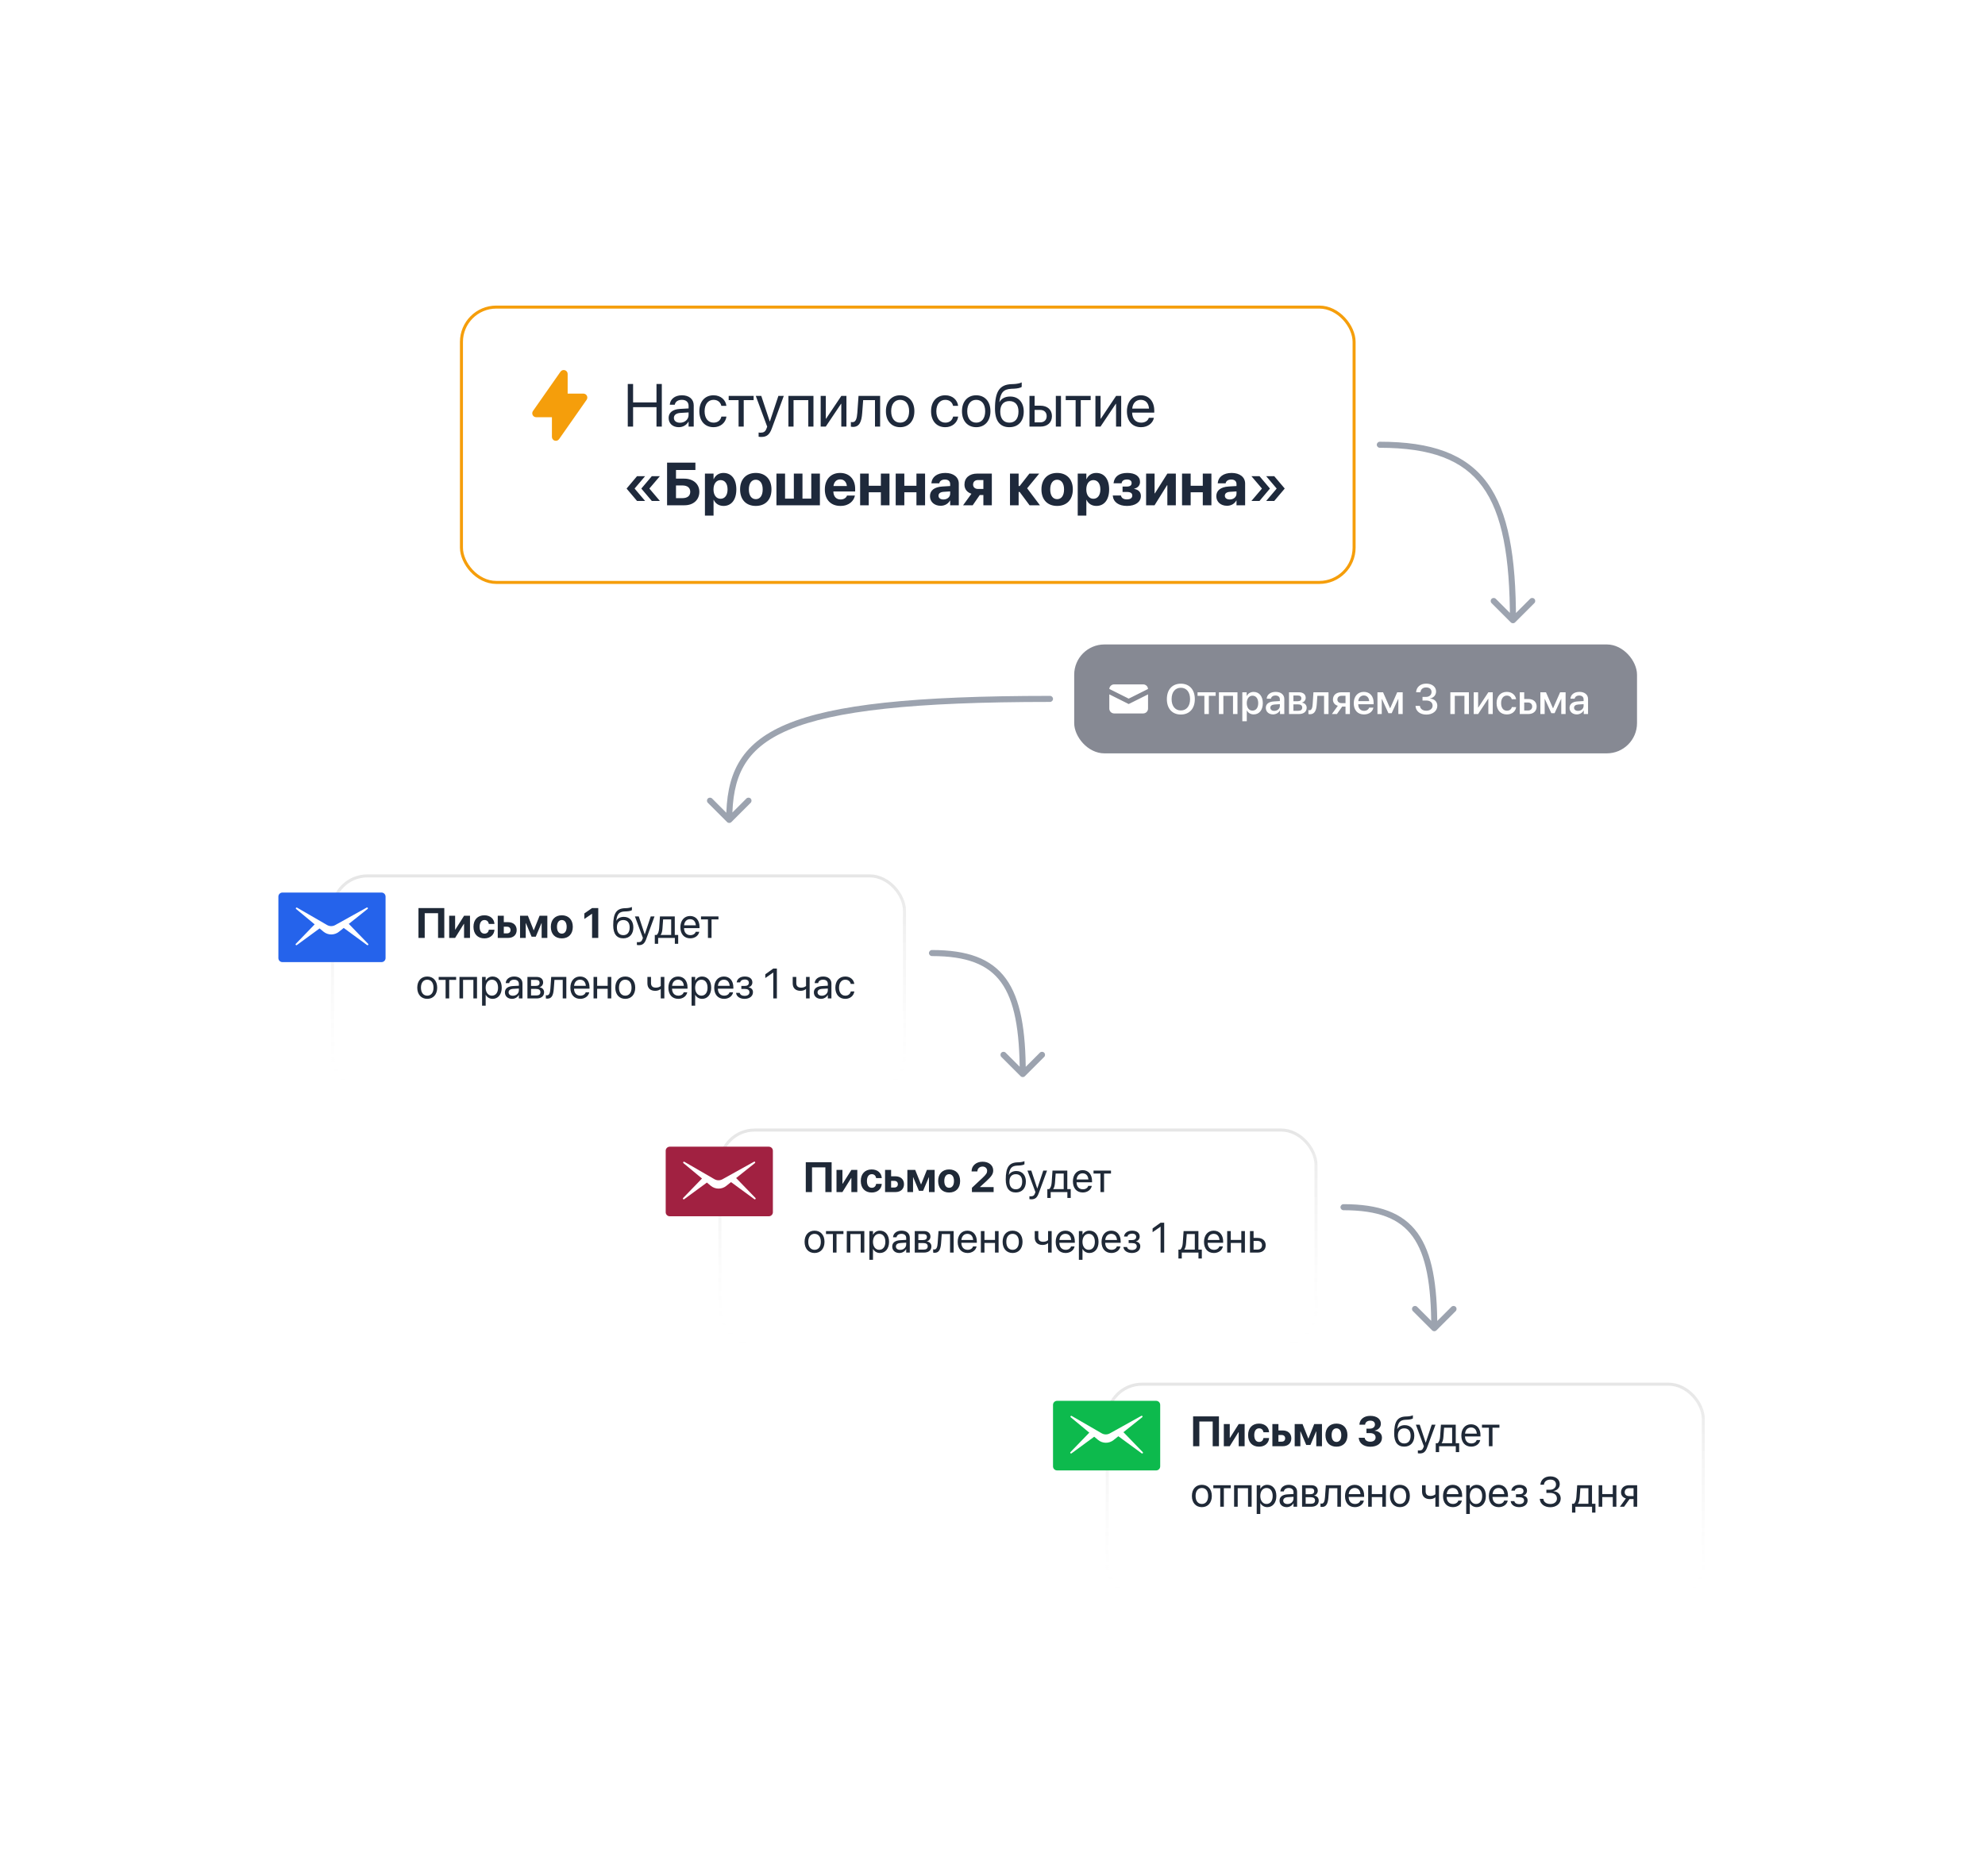 <svg width="656" height="620" viewBox="0 0 656 620" fill="none" xmlns="http://www.w3.org/2000/svg">
<g filter="url(#filter0_d_1534_114214)">
<rect x="152" y="101" width="296" height="92" rx="12" fill="white"/>
<rect x="152.5" y="101.5" width="295" height="91" rx="11.5" stroke="#F59E0B"/>
</g>
<path d="M207.465 141H209.223V134.584H216.957V141H218.715V126.908H216.957V133.002H209.223V126.908H207.465V141ZM224.35 141.195C225.707 141.195 226.928 140.463 227.523 139.35H227.562V141H229.262V133.979C229.262 131.947 227.758 130.648 225.355 130.648C222.963 130.648 221.508 131.996 221.361 133.666L221.352 133.773H222.992L223.012 133.686C223.207 132.777 224.027 132.152 225.336 132.152C226.752 132.152 227.562 132.904 227.562 134.145V134.994L224.652 135.16C222.318 135.297 220.971 136.381 220.971 138.109V138.129C220.971 139.975 222.328 141.195 224.35 141.195ZM222.709 138.129V138.109C222.709 137.162 223.49 136.557 224.848 136.479L227.562 136.312V137.143C227.562 138.617 226.332 139.721 224.73 139.721C223.51 139.721 222.709 139.105 222.709 138.129ZM235.824 141.195C238.119 141.195 239.789 139.701 240.062 137.768L240.072 137.699H238.402L238.383 137.777C238.1 138.91 237.211 139.691 235.824 139.691C234.066 139.691 232.855 138.295 232.855 135.932V135.922C232.855 133.617 234.037 132.152 235.805 132.152C237.299 132.152 238.119 133.051 238.373 134.066L238.393 134.145H240.053L240.043 134.066C239.828 132.328 238.334 130.648 235.805 130.648C232.982 130.648 231.117 132.699 231.117 135.902V135.912C231.117 139.145 232.943 141.195 235.824 141.195ZM249.057 130.844H240.814V132.25H244.086V141H245.785V132.25H249.057V130.844ZM251.615 144.418C253.451 144.418 254.34 143.578 255.062 141.635L259.027 130.844H257.24L254.428 139.301H254.389L251.586 130.844H249.77L253.539 141.01L253.334 141.586C252.924 142.738 252.328 143.012 251.254 143.012C251.049 143.012 250.854 142.982 250.707 142.953V144.34C250.922 144.379 251.283 144.418 251.615 144.418ZM260.551 141H262.25V132.25H267.123V141H268.832V130.844H260.551V141ZM271.215 141H272.895L277.953 133.451H278.031V141H279.73V130.844H278.051L272.992 138.393H272.914V130.844H271.215V141ZM284.936 136.527L285.258 132.25H289.164V141H290.863V130.844H283.725L283.324 136.488C283.188 138.354 282.816 139.535 281.732 139.535C281.469 139.535 281.283 139.496 281.195 139.467V141C281.332 141.049 281.586 141.098 281.908 141.098C284.066 141.098 284.721 139.33 284.936 136.527ZM297.484 141.195C300.287 141.195 302.182 139.164 302.182 135.922V135.902C302.182 132.66 300.277 130.648 297.475 130.648C294.672 130.648 292.777 132.67 292.777 135.902V135.922C292.777 139.154 294.662 141.195 297.484 141.195ZM297.494 139.691C295.697 139.691 294.516 138.314 294.516 135.922V135.902C294.516 133.529 295.707 132.152 297.475 132.152C299.271 132.152 300.443 133.52 300.443 135.902V135.922C300.443 138.305 299.281 139.691 297.494 139.691ZM312.406 141.195C314.701 141.195 316.371 139.701 316.645 137.768L316.654 137.699H314.984L314.965 137.777C314.682 138.91 313.793 139.691 312.406 139.691C310.648 139.691 309.438 138.295 309.438 135.932V135.922C309.438 133.617 310.619 132.152 312.387 132.152C313.881 132.152 314.701 133.051 314.955 134.066L314.975 134.145H316.635L316.625 134.066C316.41 132.328 314.916 130.648 312.387 130.648C309.564 130.648 307.699 132.699 307.699 135.902V135.912C307.699 139.145 309.525 141.195 312.406 141.195ZM322.621 141.195C325.424 141.195 327.318 139.164 327.318 135.922V135.902C327.318 132.66 325.414 130.648 322.611 130.648C319.809 130.648 317.914 132.67 317.914 135.902V135.922C317.914 139.154 319.799 141.195 322.621 141.195ZM322.631 139.691C320.834 139.691 319.652 138.314 319.652 135.922V135.902C319.652 133.529 320.844 132.152 322.611 132.152C324.408 132.152 325.58 133.52 325.58 135.902V135.922C325.58 138.305 324.418 139.691 322.631 139.691ZM333.578 141.195C336.518 141.195 338.324 139.223 338.324 136.029V136.01C338.324 132.992 336.576 131.059 333.832 131.059C332.25 131.059 330.971 131.684 330.297 132.885H330.258L330.277 132.748C330.697 129.809 331.547 128.607 334.33 128.5L335.082 128.471C336.254 128.422 337.328 128.168 337.65 127.875V126.391C337.074 126.693 335.98 126.898 335.004 126.938L334.252 126.967C330.307 127.123 328.822 129.447 328.822 135.043V135.062C328.822 139.096 330.463 141.195 333.578 141.195ZM333.578 139.691C331.664 139.691 330.561 138.363 330.561 136.029V136.01C330.561 133.803 331.664 132.562 333.578 132.562C335.482 132.562 336.586 133.803 336.586 136.01V136.029C336.586 138.363 335.482 139.691 333.578 139.691ZM340.219 141H343.822C346.146 141 347.641 139.662 347.641 137.553V137.533C347.641 135.424 346.146 134.086 343.822 134.086H341.918V130.844H340.219V141ZM348.93 141H350.629V130.844H348.93V141ZM343.793 135.492C345.082 135.492 345.902 136.293 345.902 137.533V137.553C345.902 138.783 345.092 139.594 343.793 139.594H341.918V135.492H343.793ZM360.443 130.844H352.201V132.25H355.473V141H357.172V132.25H360.443V130.844ZM362.016 141H363.695L368.754 133.451H368.832V141H370.531V130.844H368.852L363.793 138.393H363.715V130.844H362.016V141ZM377.104 141.195C379.32 141.195 380.98 139.867 381.312 138.188L381.332 138.09H379.662L379.633 138.178C379.34 139.047 378.432 139.691 377.143 139.691C375.336 139.691 374.184 138.471 374.145 136.381H381.459V135.756C381.459 132.709 379.77 130.648 376.996 130.648C374.223 130.648 372.426 132.807 372.426 135.951V135.961C372.426 139.154 374.184 141.195 377.104 141.195ZM376.986 132.152C378.471 132.152 379.564 133.08 379.73 135.053H374.174C374.359 133.158 375.512 132.152 376.986 132.152ZM210.531 165.574H213.197L209.76 161.521V161.424L213.197 157.381H210.531L207.104 161.443V161.521L210.531 165.574ZM215.414 165.574H218.08L214.643 161.521V161.424L218.08 157.381H215.414L211.977 161.443V161.521L215.414 165.574ZM220.453 167H226.234C229.125 167 231.117 165.223 231.117 162.566V162.547C231.117 159.949 229.076 158.201 226.137 158.201H223.402V155.34H229.818V152.908H220.453V167ZM223.402 164.646V160.447H225.492C227.143 160.447 228.109 161.189 228.109 162.547V162.566C228.109 163.914 227.143 164.646 225.502 164.646H223.402ZM232.963 170.418H235.814V165.213H235.873C236.439 166.453 237.611 167.215 239.115 167.215C241.732 167.215 243.344 165.164 243.344 161.766V161.756C243.344 158.348 241.732 156.316 239.076 156.316C237.582 156.316 236.449 157.088 235.873 158.357H235.814V156.531H232.963V170.418ZM238.129 164.852C236.752 164.852 235.795 163.66 235.795 161.775V161.766C235.795 159.871 236.752 158.68 238.129 158.68C239.545 158.68 240.443 159.842 240.443 161.756V161.766C240.443 163.67 239.555 164.852 238.129 164.852ZM249.77 167.215C252.934 167.215 254.955 165.184 254.955 161.766V161.746C254.955 158.357 252.904 156.316 249.77 156.316C246.635 156.316 244.584 158.377 244.584 161.746V161.766C244.584 165.174 246.596 167.215 249.77 167.215ZM249.779 164.979C248.373 164.979 247.484 163.816 247.484 161.766V161.746C247.484 159.725 248.393 158.553 249.77 158.553C251.156 158.553 252.055 159.725 252.055 161.746V161.766C252.055 163.807 251.176 164.979 249.779 164.979ZM256.596 167H270.961V156.531H268.109V164.812H265.199V156.531H262.348V164.812H259.447V156.531H256.596V167ZM277.748 167.215C280.727 167.215 282.172 165.447 282.504 163.904L282.523 163.797H279.906L279.887 163.855C279.691 164.441 278.979 165.086 277.807 165.086C276.352 165.086 275.443 164.109 275.404 162.439H282.611V161.561C282.611 158.396 280.697 156.316 277.631 156.316C274.555 156.316 272.592 158.445 272.592 161.775V161.785C272.592 165.135 274.535 167.215 277.748 167.215ZM277.68 158.445C278.852 158.445 279.701 159.197 279.877 160.643H275.443C275.629 159.227 276.498 158.445 277.68 158.445ZM291.107 167H293.959V156.531H291.107V160.555H287.104V156.531H284.252V167H287.104V162.713H291.107V167ZM302.865 167H305.717V156.531H302.865V160.555H298.861V156.531H296.01V167H298.861V162.713H302.865V167ZM310.863 167.166C312.23 167.166 313.344 166.512 313.949 165.438H314.008V167H316.859V159.822C316.859 157.713 315.102 156.316 312.406 156.316C309.633 156.316 307.973 157.703 307.816 159.637L307.807 159.754H310.414L310.434 159.666C310.58 158.992 311.215 158.494 312.279 158.494C313.402 158.494 314.008 159.07 314.008 159.998V160.643L311.42 160.799C308.812 160.965 307.338 162.078 307.338 163.982V164.002C307.338 165.848 308.764 167.166 310.863 167.166ZM310.16 163.855V163.836C310.16 163.094 310.746 162.625 311.85 162.557L314.008 162.42V163.172C314.008 164.266 313.061 165.086 311.781 165.086C310.805 165.086 310.16 164.627 310.16 163.855ZM324.984 167H327.777V156.531H322.924C320.385 156.531 318.734 157.938 318.734 160.154V160.174C318.734 161.668 319.613 162.742 321.039 163.191L318.285 167H321.459L323.783 163.621H324.984V167ZM323.207 161.609C322.211 161.609 321.586 161.014 321.586 160.184V160.164C321.586 159.246 322.201 158.66 323.207 158.66H324.984V161.609H323.207ZM336.977 162.605L340.248 167H343.676L339.447 161.385L343.432 156.531H340.189L336.977 160.643H336.635V156.531H333.783V167H336.635V162.605H336.977ZM349.359 167.215C352.523 167.215 354.545 165.184 354.545 161.766V161.746C354.545 158.357 352.494 156.316 349.359 156.316C346.225 156.316 344.174 158.377 344.174 161.746V161.766C344.174 165.174 346.186 167.215 349.359 167.215ZM349.369 164.979C347.963 164.979 347.074 163.816 347.074 161.766V161.746C347.074 159.725 347.982 158.553 349.359 158.553C350.746 158.553 351.645 159.725 351.645 161.746V161.766C351.645 163.807 350.766 164.979 349.369 164.979ZM356.166 170.418H359.018V165.213H359.076C359.643 166.453 360.814 167.215 362.318 167.215C364.936 167.215 366.547 165.164 366.547 161.766V161.756C366.547 158.348 364.936 156.316 362.279 156.316C360.785 156.316 359.652 157.088 359.076 158.357H359.018V156.531H356.166V170.418ZM361.332 164.852C359.955 164.852 358.998 163.66 358.998 161.775V161.766C358.998 159.871 359.955 158.68 361.332 158.68C362.748 158.68 363.646 159.842 363.646 161.756V161.766C363.646 163.67 362.758 164.852 361.332 164.852ZM372.455 167.215C375.229 167.215 377.035 165.916 377.035 163.943V163.924C377.035 162.674 376.264 161.854 374.828 161.59V161.512C376.049 161.238 376.752 160.418 376.752 159.285V159.266C376.752 157.43 375.16 156.316 372.533 156.316C369.867 156.316 368.285 157.488 368.012 159.646L368.002 159.725H370.668L370.678 159.646C370.824 158.875 371.449 158.475 372.455 158.475C373.412 158.475 373.979 158.904 373.979 159.637V159.656C373.979 160.418 373.441 160.818 372.377 160.818H370.98V162.596H372.396C373.598 162.596 374.193 162.996 374.193 163.797V163.816C374.193 164.598 373.539 165.057 372.436 165.057C371.361 165.057 370.688 164.666 370.473 163.875L370.443 163.768H367.738L367.748 163.865C367.963 165.975 369.711 167.215 372.455 167.215ZM378.764 167H381.557L385.678 160.379H385.785V167H388.588V156.531H385.795L381.664 163.064H381.566V156.531H378.764V167ZM397.494 167H400.346V156.531H397.494V160.555H393.49V156.531H390.639V167H393.49V162.713H397.494V167ZM405.492 167.166C406.859 167.166 407.973 166.512 408.578 165.438H408.637V167H411.488V159.822C411.488 157.713 409.73 156.316 407.035 156.316C404.262 156.316 402.602 157.703 402.445 159.637L402.436 159.754H405.043L405.062 159.666C405.209 158.992 405.844 158.494 406.908 158.494C408.031 158.494 408.637 159.07 408.637 159.998V160.643L406.049 160.799C403.441 160.965 401.967 162.078 401.967 163.982V164.002C401.967 165.848 403.393 167.166 405.492 167.166ZM404.789 163.855V163.836C404.789 163.094 405.375 162.625 406.479 162.557L408.637 162.42V163.172C408.637 164.266 407.689 165.086 406.41 165.086C405.434 165.086 404.789 164.627 404.789 163.855ZM421.107 157.381H418.441L421.879 161.434V161.531L418.441 165.574H421.107L424.545 161.512V161.434L421.107 157.381ZM416.234 157.381H413.568L417.006 161.434V161.531L413.568 165.574H416.234L419.662 161.512V161.434L416.234 157.381Z" fill="#1E293B"/>
<path fill-rule="evenodd" clip-rule="evenodd" d="M186.689 122.357C187.23 122.528 187.598 123.03 187.598 123.597V130.097L192.798 130.097C193.283 130.097 193.728 130.367 193.952 130.797C194.175 131.227 194.141 131.745 193.863 132.142L184.763 145.142C184.438 145.607 183.849 145.807 183.308 145.637C182.766 145.466 182.398 144.964 182.398 144.397L182.398 137.897H177.198C176.714 137.897 176.269 137.627 176.045 137.197C175.822 136.767 175.855 136.249 176.133 135.851L185.233 122.851C185.559 122.387 186.148 122.187 186.689 122.357Z" fill="#F59E0B"/>
<g filter="url(#filter1_d_1534_114214)">
<rect x="109.406" y="279" width="190" height="72" rx="12" fill="white"/>
<rect x="109.906" y="279.5" width="189" height="71" rx="11.5" stroke="url(#paint0_linear_1534_114214)"/>
</g>
<path d="M146.833 310V300.136H138.295V310H140.359V301.838H144.769V310H146.833ZM148.446 310H150.401L153.286 305.365H153.361V310H155.323V302.672H153.368L150.477 307.245H150.408V302.672H148.446V310ZM160.088 310.15C162.05 310.15 163.308 308.934 163.403 307.334L163.41 307.293H161.551L161.537 307.354C161.407 308.093 160.908 308.585 160.108 308.585C159.117 308.585 158.502 307.771 158.502 306.336V306.329C158.502 304.928 159.117 304.087 160.102 304.087C160.922 304.087 161.414 304.62 161.537 305.317L161.544 305.379H163.403L163.396 305.331C163.321 303.745 162.057 302.521 160.074 302.521C157.873 302.521 156.472 303.978 156.472 306.322V306.329C156.472 308.694 157.859 310.15 160.088 310.15ZM164.497 310H167.915C169.645 310 170.752 308.988 170.752 307.402V307.389C170.752 305.803 169.645 304.791 167.915 304.791H166.493V302.672H164.497V310ZM167.553 306.295C168.271 306.295 168.722 306.719 168.722 307.389V307.402C168.722 308.065 168.271 308.496 167.553 308.496H166.493V306.295H167.553ZM173.746 310V305.099H173.794L175.681 309.59H177.062L178.955 305.099H179.003V310H180.883V302.672H178.319L176.412 307.457H176.364L174.457 302.672H171.866V310H173.746ZM185.668 310.15C187.883 310.15 189.298 308.729 189.298 306.336V306.322C189.298 303.95 187.862 302.521 185.668 302.521C183.474 302.521 182.038 303.964 182.038 306.322V306.336C182.038 308.722 183.446 310.15 185.668 310.15ZM185.675 308.585C184.69 308.585 184.068 307.771 184.068 306.336V306.322C184.068 304.907 184.704 304.087 185.668 304.087C186.639 304.087 187.268 304.907 187.268 306.322V306.336C187.268 307.765 186.652 308.585 185.675 308.585ZM195.669 310H197.713V300.136H195.662L193.112 301.906V303.738L195.628 302.029H195.669V310ZM205.984 310.137C208.042 310.137 209.307 308.756 209.307 306.521V306.507C209.307 304.395 208.083 303.041 206.162 303.041C205.055 303.041 204.159 303.479 203.688 304.319H203.66L203.674 304.224C203.968 302.166 204.562 301.325 206.511 301.25L207.037 301.229C207.857 301.195 208.609 301.018 208.835 300.812V299.773C208.432 299.985 207.666 300.129 206.982 300.156L206.456 300.177C203.694 300.286 202.655 301.913 202.655 305.83V305.844C202.655 308.667 203.804 310.137 205.984 310.137ZM205.984 309.084C204.645 309.084 203.872 308.154 203.872 306.521V306.507C203.872 304.962 204.645 304.094 205.984 304.094C207.317 304.094 208.09 304.962 208.09 306.507V306.521C208.09 308.154 207.317 309.084 205.984 309.084ZM211.118 312.393C212.403 312.393 213.025 311.805 213.531 310.444L216.307 302.891H215.056L213.087 308.811H213.06L211.098 302.891H209.826L212.465 310.007L212.321 310.41C212.034 311.217 211.617 311.408 210.865 311.408C210.722 311.408 210.585 311.388 210.482 311.367V312.338C210.633 312.365 210.886 312.393 211.118 312.393ZM217.503 311.948V310H223.02V311.948H224.127V309.016H222.999V302.891H218.104L217.831 306.835C217.763 307.792 217.51 308.674 216.99 309.016H216.396V311.948H217.503ZM221.81 309.016H218.33V308.988C218.686 308.53 218.87 307.758 218.932 306.862L219.15 303.875H221.81V309.016ZM228.126 310.137C229.678 310.137 230.84 309.207 231.072 308.031L231.086 307.963H229.917L229.896 308.024C229.691 308.633 229.056 309.084 228.153 309.084C226.889 309.084 226.082 308.229 226.055 306.767H231.175V306.329C231.175 304.196 229.992 302.754 228.051 302.754C226.109 302.754 224.852 304.265 224.852 306.466V306.473C224.852 308.708 226.082 310.137 228.126 310.137ZM228.044 303.807C229.083 303.807 229.849 304.456 229.965 305.837H226.075C226.205 304.511 227.012 303.807 228.044 303.807ZM237.437 302.891H231.667V303.875H233.957V310H235.146V303.875H237.437V302.891ZM141.193 330.137C143.155 330.137 144.481 328.715 144.481 326.445V326.432C144.481 324.162 143.148 322.754 141.187 322.754C139.225 322.754 137.898 324.169 137.898 326.432V326.445C137.898 328.708 139.218 330.137 141.193 330.137ZM141.2 329.084C139.942 329.084 139.115 328.12 139.115 326.445V326.432C139.115 324.771 139.949 323.807 141.187 323.807C142.444 323.807 143.265 324.764 143.265 326.432V326.445C143.265 328.113 142.451 329.084 141.2 329.084ZM150.743 322.891H144.974V323.875H147.264V330H148.453V323.875H150.743V322.891ZM151.844 330H153.033V323.875H156.444V330H157.641V322.891H151.844V330ZM159.315 332.393H160.505V328.811H160.532C160.977 329.631 161.804 330.137 162.809 330.137C164.593 330.137 165.81 328.694 165.81 326.452V326.445C165.81 324.203 164.606 322.754 162.788 322.754C161.77 322.754 160.977 323.267 160.532 324.094H160.505V322.891H159.315V332.393ZM162.556 329.084C161.359 329.084 160.498 328.038 160.498 326.452V326.445C160.498 324.853 161.353 323.807 162.556 323.807C163.813 323.807 164.593 324.812 164.593 326.445V326.452C164.593 328.072 163.813 329.084 162.556 329.084ZM169.228 330.137C170.178 330.137 171.032 329.624 171.449 328.845H171.477V330H172.666V325.085C172.666 323.663 171.613 322.754 169.932 322.754C168.257 322.754 167.238 323.697 167.136 324.866L167.129 324.941H168.277L168.291 324.88C168.428 324.244 169.002 323.807 169.918 323.807C170.909 323.807 171.477 324.333 171.477 325.201V325.796L169.439 325.912C167.806 326.008 166.862 326.767 166.862 327.977V327.99C166.862 329.282 167.812 330.137 169.228 330.137ZM168.079 327.99V327.977C168.079 327.313 168.626 326.89 169.576 326.835L171.477 326.719V327.3C171.477 328.332 170.615 329.104 169.494 329.104C168.64 329.104 168.079 328.674 168.079 327.99ZM174.307 330H177.369C178.88 330 179.81 329.214 179.81 327.963V327.949C179.81 327.081 179.222 326.452 178.326 326.329V326.274C178.982 326.138 179.495 325.468 179.495 324.736V324.723C179.495 323.595 178.682 322.891 177.349 322.891H174.307V330ZM175.496 325.864V323.875H177.171C177.916 323.875 178.312 324.21 178.312 324.846V324.859C178.312 325.543 177.889 325.864 176.993 325.864H175.496ZM175.496 329.016V326.849H177.055C178.094 326.849 178.593 327.19 178.593 327.922V327.936C178.593 328.646 178.128 329.016 177.267 329.016H175.496ZM183.009 326.869L183.234 323.875H185.969V330H187.158V322.891H182.161L181.881 326.842C181.785 328.147 181.525 328.975 180.767 328.975C180.582 328.975 180.452 328.947 180.391 328.927V330C180.486 330.034 180.664 330.068 180.89 330.068C182.4 330.068 182.858 328.831 183.009 326.869ZM191.772 330.137C193.324 330.137 194.486 329.207 194.719 328.031L194.732 327.963H193.563L193.543 328.024C193.338 328.633 192.702 329.084 191.8 329.084C190.535 329.084 189.729 328.229 189.701 326.767H194.821V326.329C194.821 324.196 193.639 322.754 191.697 322.754C189.756 322.754 188.498 324.265 188.498 326.466V326.473C188.498 328.708 189.729 330.137 191.772 330.137ZM191.69 323.807C192.729 323.807 193.495 324.456 193.611 325.837H189.722C189.852 324.511 190.658 323.807 191.69 323.807ZM200.823 330H202.013V322.891H200.823V325.823H197.344V322.891H196.154V330H197.344V326.808H200.823V330ZM206.641 330.137C208.603 330.137 209.929 328.715 209.929 326.445V326.432C209.929 324.162 208.596 322.754 206.634 322.754C204.672 322.754 203.346 324.169 203.346 326.432V326.445C203.346 328.708 204.665 330.137 206.641 330.137ZM206.647 329.084C205.39 329.084 204.562 328.12 204.562 326.445V326.432C204.562 324.771 205.396 323.807 206.634 323.807C207.892 323.807 208.712 324.764 208.712 326.432V326.445C208.712 328.113 207.898 329.084 206.647 329.084ZM219.554 330V322.891H218.364V325.885C218.036 326.213 217.4 326.432 216.771 326.432C215.685 326.432 215.145 325.933 215.145 324.921V322.891H213.955V325.003C213.955 326.514 214.837 327.484 216.546 327.484C217.223 327.484 217.893 327.286 218.337 326.89H218.364V330H219.554ZM224.161 330.137C225.713 330.137 226.875 329.207 227.107 328.031L227.121 327.963H225.952L225.932 328.024C225.727 328.633 225.091 329.084 224.188 329.084C222.924 329.084 222.117 328.229 222.09 326.767H227.21V326.329C227.21 324.196 226.027 322.754 224.086 322.754C222.145 322.754 220.887 324.265 220.887 326.466V326.473C220.887 328.708 222.117 330.137 224.161 330.137ZM224.079 323.807C225.118 323.807 225.884 324.456 226 325.837H222.11C222.24 324.511 223.047 323.807 224.079 323.807ZM228.55 332.393H229.739V328.811H229.767C230.211 329.631 231.038 330.137 232.043 330.137C233.827 330.137 235.044 328.694 235.044 326.452V326.445C235.044 324.203 233.841 322.754 232.022 322.754C231.004 322.754 230.211 323.267 229.767 324.094H229.739V322.891H228.55V332.393ZM231.79 329.084C230.594 329.084 229.732 328.038 229.732 326.452V326.445C229.732 324.853 230.587 323.807 231.79 323.807C233.048 323.807 233.827 324.812 233.827 326.445V326.452C233.827 328.072 233.048 329.084 231.79 329.084ZM239.31 330.137C240.861 330.137 242.023 329.207 242.256 328.031L242.27 327.963H241.101L241.08 328.024C240.875 328.633 240.239 329.084 239.337 329.084C238.072 329.084 237.266 328.229 237.238 326.767H242.358V326.329C242.358 324.196 241.176 322.754 239.234 322.754C237.293 322.754 236.035 324.265 236.035 326.466V326.473C236.035 328.708 237.266 330.137 239.31 330.137ZM239.228 323.807C240.267 323.807 241.032 324.456 241.148 325.837H237.259C237.389 324.511 238.195 323.807 239.228 323.807ZM246.063 330.137C247.725 330.137 248.839 329.248 248.839 327.929V327.915C248.839 327.095 248.333 326.527 247.417 326.329V326.274C248.142 326.11 248.641 325.475 248.641 324.716V324.702C248.641 323.499 247.69 322.754 246.139 322.754C244.662 322.754 243.63 323.492 243.466 324.641L243.459 324.688H244.614L244.621 324.654C244.73 324.101 245.325 323.738 246.139 323.738C246.979 323.738 247.479 324.135 247.479 324.798V324.812C247.479 325.516 247.007 325.871 246.063 325.871H244.997V326.855H246.063C247.15 326.855 247.67 327.211 247.67 327.97V327.983C247.67 328.701 247.048 329.152 246.063 329.152C245.216 329.152 244.648 328.817 244.478 328.223L244.457 328.154H243.254L243.261 328.209C243.404 329.371 244.519 330.137 246.063 330.137ZM255.552 330H256.741V320.136H255.538L252.913 322.022V323.26L255.524 321.441H255.552V330ZM267.569 330V322.891H266.38V325.885C266.052 326.213 265.416 326.432 264.787 326.432C263.7 326.432 263.16 325.933 263.16 324.921V322.891H261.971V325.003C261.971 326.514 262.853 327.484 264.562 327.484C265.238 327.484 265.908 327.286 266.353 326.89H266.38V330H267.569ZM271.329 330.137C272.279 330.137 273.134 329.624 273.551 328.845H273.578V330H274.768V325.085C274.768 323.663 273.715 322.754 272.033 322.754C270.358 322.754 269.34 323.697 269.237 324.866L269.23 324.941H270.379L270.393 324.88C270.529 324.244 271.104 323.807 272.02 323.807C273.011 323.807 273.578 324.333 273.578 325.201V325.796L271.541 325.912C269.907 326.008 268.964 326.767 268.964 327.977V327.99C268.964 329.282 269.914 330.137 271.329 330.137ZM270.181 327.99V327.977C270.181 327.313 270.728 326.89 271.678 326.835L273.578 326.719V327.3C273.578 328.332 272.717 329.104 271.596 329.104C270.741 329.104 270.181 328.674 270.181 327.99ZM279.361 330.137C280.968 330.137 282.137 329.091 282.328 327.737L282.335 327.689H281.166L281.152 327.744C280.954 328.537 280.332 329.084 279.361 329.084C278.131 329.084 277.283 328.106 277.283 326.452V326.445C277.283 324.832 278.11 323.807 279.348 323.807C280.394 323.807 280.968 324.436 281.146 325.146L281.159 325.201H282.321L282.314 325.146C282.164 323.93 281.118 322.754 279.348 322.754C277.372 322.754 276.066 324.189 276.066 326.432V326.438C276.066 328.701 277.345 330.137 279.361 330.137Z" fill="#1F2937"/>
<path d="M92 296.338C92 295.599 92.603 295 93.347 295H126.073C126.817 295 127.42 295.599 127.42 296.338V316.662C127.42 317.401 126.817 318 126.073 318H93.347C92.603 318 92 317.401 92 316.662V296.338Z" fill="#2563EB"/>
<path fill-rule="evenodd" clip-rule="evenodd" d="M106.893 307.923L105.612 306.861L98.112 312.36C97.846 312.555 97.529 312.193 97.759 311.956L103.991 305.517L97.858 300.431C97.603 300.22 97.879 299.826 98.165 299.992L108.101 305.739C108.924 306.214 109.936 306.223 110.767 305.761L121.186 299.967C121.475 299.806 121.744 300.206 121.486 300.412L115.236 305.395C115.292 305.404 115.345 305.431 115.386 305.473L121.66 311.956C121.889 312.193 121.572 312.555 121.306 312.36L113.593 306.705L112.003 307.973C110.504 309.168 108.369 309.147 106.893 307.923Z" fill="white"/>
<g filter="url(#filter2_d_1534_114214)">
<rect x="237.406" y="363" width="198" height="72" rx="12" fill="white"/>
<rect x="237.906" y="363.5" width="197" height="71" rx="11.5" stroke="url(#paint1_linear_1534_114214)"/>
</g>
<path d="M274.833 394V384.136H266.295V394H268.359V385.838H272.769V394H274.833ZM276.446 394H278.401L281.286 389.365H281.361V394H283.323V386.672H281.368L278.477 391.245H278.408V386.672H276.446V394ZM288.088 394.15C290.05 394.15 291.308 392.934 291.403 391.334L291.41 391.293H289.551L289.537 391.354C289.407 392.093 288.908 392.585 288.108 392.585C287.117 392.585 286.502 391.771 286.502 390.336V390.329C286.502 388.928 287.117 388.087 288.102 388.087C288.922 388.087 289.414 388.62 289.537 389.317L289.544 389.379H291.403L291.396 389.331C291.321 387.745 290.057 386.521 288.074 386.521C285.873 386.521 284.472 387.978 284.472 390.322V390.329C284.472 392.694 285.859 394.15 288.088 394.15ZM292.497 394H295.915C297.645 394 298.752 392.988 298.752 391.402V391.389C298.752 389.803 297.645 388.791 295.915 388.791H294.493V386.672H292.497V394ZM295.553 390.295C296.271 390.295 296.722 390.719 296.722 391.389V391.402C296.722 392.065 296.271 392.496 295.553 392.496H294.493V390.295H295.553ZM301.746 394V389.099H301.794L303.681 393.59H305.062L306.955 389.099H307.003V394H308.883V386.672H306.319L304.412 391.457H304.364L302.457 386.672H299.866V394H301.746ZM313.668 394.15C315.883 394.15 317.298 392.729 317.298 390.336V390.322C317.298 387.95 315.862 386.521 313.668 386.521C311.474 386.521 310.038 387.964 310.038 390.322V390.336C310.038 392.722 311.446 394.15 313.668 394.15ZM313.675 392.585C312.69 392.585 312.068 391.771 312.068 390.336V390.322C312.068 388.907 312.704 388.087 313.668 388.087C314.639 388.087 315.268 388.907 315.268 390.322V390.336C315.268 391.765 314.652 392.585 313.675 392.585ZM321.201 394H328.372V392.359H323.901V392.277L325.966 390.391C327.668 388.825 328.235 388.046 328.235 386.85V386.836C328.235 385.154 326.8 383.965 324.715 383.965C322.63 383.965 321.085 385.271 321.085 387.13V387.185H322.999L323.006 387.123C323.033 386.234 323.717 385.571 324.729 385.571C325.604 385.571 326.219 386.146 326.226 386.952V386.966C326.226 387.649 325.959 388.135 324.688 389.324L321.201 392.585V394ZM335.707 394.137C337.765 394.137 339.029 392.756 339.029 390.521V390.507C339.029 388.395 337.806 387.041 335.885 387.041C334.777 387.041 333.882 387.479 333.41 388.319H333.383L333.396 388.224C333.69 386.166 334.285 385.325 336.233 385.25L336.76 385.229C337.58 385.195 338.332 385.018 338.558 384.812V383.773C338.154 383.985 337.389 384.129 336.705 384.156L336.179 384.177C333.417 384.286 332.378 385.913 332.378 389.83V389.844C332.378 392.667 333.526 394.137 335.707 394.137ZM335.707 393.084C334.367 393.084 333.595 392.154 333.595 390.521V390.507C333.595 388.962 334.367 388.094 335.707 388.094C337.04 388.094 337.812 388.962 337.812 390.507V390.521C337.812 392.154 337.04 393.084 335.707 393.084ZM340.841 396.393C342.126 396.393 342.748 395.805 343.254 394.444L346.029 386.891H344.778L342.81 392.811H342.782L340.82 386.891H339.549L342.188 394.007L342.044 394.41C341.757 395.217 341.34 395.408 340.588 395.408C340.444 395.408 340.308 395.388 340.205 395.367V396.338C340.355 396.365 340.608 396.393 340.841 396.393ZM347.226 395.948V394H352.742V395.948H353.85V393.016H352.722V386.891H347.827L347.554 390.835C347.485 391.792 347.232 392.674 346.713 393.016H346.118V395.948H347.226ZM351.532 393.016H348.053V392.988C348.408 392.53 348.593 391.758 348.654 390.862L348.873 387.875H351.532V393.016ZM357.849 394.137C359.4 394.137 360.562 393.207 360.795 392.031L360.809 391.963H359.64L359.619 392.024C359.414 392.633 358.778 393.084 357.876 393.084C356.611 393.084 355.805 392.229 355.777 390.767H360.897V390.329C360.897 388.196 359.715 386.754 357.773 386.754C355.832 386.754 354.574 388.265 354.574 390.466V390.473C354.574 392.708 355.805 394.137 357.849 394.137ZM357.767 387.807C358.806 387.807 359.571 388.456 359.688 389.837H355.798C355.928 388.511 356.734 387.807 357.767 387.807ZM367.159 386.891H361.39V387.875H363.68V394H364.869V387.875H367.159V386.891ZM269.193 414.137C271.155 414.137 272.481 412.715 272.481 410.445V410.432C272.481 408.162 271.148 406.754 269.187 406.754C267.225 406.754 265.898 408.169 265.898 410.432V410.445C265.898 412.708 267.218 414.137 269.193 414.137ZM269.2 413.084C267.942 413.084 267.115 412.12 267.115 410.445V410.432C267.115 408.771 267.949 407.807 269.187 407.807C270.444 407.807 271.265 408.764 271.265 410.432V410.445C271.265 412.113 270.451 413.084 269.2 413.084ZM278.743 406.891H272.974V407.875H275.264V414H276.453V407.875H278.743V406.891ZM279.844 414H281.033V407.875H284.444V414H285.641V406.891H279.844V414ZM287.315 416.393H288.505V412.811H288.532C288.977 413.631 289.804 414.137 290.809 414.137C292.593 414.137 293.81 412.694 293.81 410.452V410.445C293.81 408.203 292.606 406.754 290.788 406.754C289.77 406.754 288.977 407.267 288.532 408.094H288.505V406.891H287.315V416.393ZM290.556 413.084C289.359 413.084 288.498 412.038 288.498 410.452V410.445C288.498 408.853 289.353 407.807 290.556 407.807C291.813 407.807 292.593 408.812 292.593 410.445V410.452C292.593 412.072 291.813 413.084 290.556 413.084ZM297.228 414.137C298.178 414.137 299.032 413.624 299.449 412.845H299.477V414H300.666V409.085C300.666 407.663 299.613 406.754 297.932 406.754C296.257 406.754 295.238 407.697 295.136 408.866L295.129 408.941H296.277L296.291 408.88C296.428 408.244 297.002 407.807 297.918 407.807C298.909 407.807 299.477 408.333 299.477 409.201V409.796L297.439 409.912C295.806 410.008 294.862 410.767 294.862 411.977V411.99C294.862 413.282 295.812 414.137 297.228 414.137ZM296.079 411.99V411.977C296.079 411.313 296.626 410.89 297.576 410.835L299.477 410.719V411.3C299.477 412.332 298.615 413.104 297.494 413.104C296.64 413.104 296.079 412.674 296.079 411.99ZM302.307 414H305.369C306.88 414 307.81 413.214 307.81 411.963V411.949C307.81 411.081 307.222 410.452 306.326 410.329V410.274C306.982 410.138 307.495 409.468 307.495 408.736V408.723C307.495 407.595 306.682 406.891 305.349 406.891H302.307V414ZM303.496 409.864V407.875H305.171C305.916 407.875 306.312 408.21 306.312 408.846V408.859C306.312 409.543 305.889 409.864 304.993 409.864H303.496ZM303.496 413.016V410.849H305.055C306.094 410.849 306.593 411.19 306.593 411.922V411.936C306.593 412.646 306.128 413.016 305.267 413.016H303.496ZM311.009 410.869L311.234 407.875H313.969V414H315.158V406.891H310.161L309.881 410.842C309.785 412.147 309.525 412.975 308.767 412.975C308.582 412.975 308.452 412.947 308.391 412.927V414C308.486 414.034 308.664 414.068 308.89 414.068C310.4 414.068 310.858 412.831 311.009 410.869ZM319.772 414.137C321.324 414.137 322.486 413.207 322.719 412.031L322.732 411.963H321.563L321.543 412.024C321.338 412.633 320.702 413.084 319.8 413.084C318.535 413.084 317.729 412.229 317.701 410.767H322.821V410.329C322.821 408.196 321.639 406.754 319.697 406.754C317.756 406.754 316.498 408.265 316.498 410.466V410.473C316.498 412.708 317.729 414.137 319.772 414.137ZM319.69 407.807C320.729 407.807 321.495 408.456 321.611 409.837H317.722C317.852 408.511 318.658 407.807 319.69 407.807ZM328.823 414H330.013V406.891H328.823V409.823H325.344V406.891H324.154V414H325.344V410.808H328.823V414ZM334.641 414.137C336.603 414.137 337.929 412.715 337.929 410.445V410.432C337.929 408.162 336.596 406.754 334.634 406.754C332.672 406.754 331.346 408.169 331.346 410.432V410.445C331.346 412.708 332.665 414.137 334.641 414.137ZM334.647 413.084C333.39 413.084 332.562 412.12 332.562 410.445V410.432C332.562 408.771 333.396 407.807 334.634 407.807C335.892 407.807 336.712 408.764 336.712 410.432V410.445C336.712 412.113 335.898 413.084 334.647 413.084ZM347.554 414V406.891H346.364V409.885C346.036 410.213 345.4 410.432 344.771 410.432C343.685 410.432 343.145 409.933 343.145 408.921V406.891H341.955V409.003C341.955 410.514 342.837 411.484 344.546 411.484C345.223 411.484 345.893 411.286 346.337 410.89H346.364V414H347.554ZM352.161 414.137C353.713 414.137 354.875 413.207 355.107 412.031L355.121 411.963H353.952L353.932 412.024C353.727 412.633 353.091 413.084 352.188 413.084C350.924 413.084 350.117 412.229 350.09 410.767H355.21V410.329C355.21 408.196 354.027 406.754 352.086 406.754C350.145 406.754 348.887 408.265 348.887 410.466V410.473C348.887 412.708 350.117 414.137 352.161 414.137ZM352.079 407.807C353.118 407.807 353.884 408.456 354 409.837H350.11C350.24 408.511 351.047 407.807 352.079 407.807ZM356.55 416.393H357.739V412.811H357.767C358.211 413.631 359.038 414.137 360.043 414.137C361.827 414.137 363.044 412.694 363.044 410.452V410.445C363.044 408.203 361.841 406.754 360.022 406.754C359.004 406.754 358.211 407.267 357.767 408.094H357.739V406.891H356.55V416.393ZM359.79 413.084C358.594 413.084 357.732 412.038 357.732 410.452V410.445C357.732 408.853 358.587 407.807 359.79 407.807C361.048 407.807 361.827 408.812 361.827 410.445V410.452C361.827 412.072 361.048 413.084 359.79 413.084ZM367.31 414.137C368.861 414.137 370.023 413.207 370.256 412.031L370.27 411.963H369.101L369.08 412.024C368.875 412.633 368.239 413.084 367.337 413.084C366.072 413.084 365.266 412.229 365.238 410.767H370.358V410.329C370.358 408.196 369.176 406.754 367.234 406.754C365.293 406.754 364.035 408.265 364.035 410.466V410.473C364.035 412.708 365.266 414.137 367.31 414.137ZM367.228 407.807C368.267 407.807 369.032 408.456 369.148 409.837H365.259C365.389 408.511 366.195 407.807 367.228 407.807ZM374.063 414.137C375.725 414.137 376.839 413.248 376.839 411.929V411.915C376.839 411.095 376.333 410.527 375.417 410.329V410.274C376.142 410.11 376.641 409.475 376.641 408.716V408.702C376.641 407.499 375.69 406.754 374.139 406.754C372.662 406.754 371.63 407.492 371.466 408.641L371.459 408.688H372.614L372.621 408.654C372.73 408.101 373.325 407.738 374.139 407.738C374.979 407.738 375.479 408.135 375.479 408.798V408.812C375.479 409.516 375.007 409.871 374.063 409.871H372.997V410.855H374.063C375.15 410.855 375.67 411.211 375.67 411.97V411.983C375.67 412.701 375.048 413.152 374.063 413.152C373.216 413.152 372.648 412.817 372.478 412.223L372.457 412.154H371.254L371.261 412.209C371.404 413.371 372.519 414.137 374.063 414.137ZM383.552 414H384.741V404.136H383.538L380.913 406.022V407.26L383.524 405.441H383.552V414ZM390.552 415.948V414H396.068V415.948H397.176V413.016H396.048V406.891H391.153L390.88 410.835C390.812 411.792 390.559 412.674 390.039 413.016H389.444V415.948H390.552ZM394.858 413.016H391.379V412.988C391.734 412.53 391.919 411.758 391.98 410.862L392.199 407.875H394.858V413.016ZM401.175 414.137C402.727 414.137 403.889 413.207 404.121 412.031L404.135 411.963H402.966L402.945 412.024C402.74 412.633 402.104 413.084 401.202 413.084C399.938 413.084 399.131 412.229 399.104 410.767H404.224V410.329C404.224 408.196 403.041 406.754 401.1 406.754C399.158 406.754 397.9 408.265 397.9 410.466V410.473C397.9 412.708 399.131 414.137 401.175 414.137ZM401.093 407.807C402.132 407.807 402.897 408.456 403.014 409.837H399.124C399.254 408.511 400.061 407.807 401.093 407.807ZM410.226 414H411.415V406.891H410.226V409.823H406.746V406.891H405.557V414H406.746V410.808H410.226V414ZM413.09 414H415.612C417.239 414 418.285 413.063 418.285 411.587V411.573C418.285 410.097 417.239 409.16 415.612 409.16H414.279V406.891H413.09V414ZM415.592 410.145C416.494 410.145 417.068 410.705 417.068 411.573V411.587C417.068 412.448 416.501 413.016 415.592 413.016H414.279V410.145H415.592Z" fill="#1F2937"/>
<path d="M220 380.338C220 379.599 220.603 379 221.347 379H254.073C254.817 379 255.42 379.599 255.42 380.338V400.662C255.42 401.401 254.817 402 254.073 402H221.347C220.603 402 220 401.401 220 400.662V380.338Z" fill="#A12141"/>
<path fill-rule="evenodd" clip-rule="evenodd" d="M234.893 391.923L233.612 390.861L226.112 396.36C225.846 396.555 225.529 396.193 225.759 395.956L231.991 389.517L225.857 384.431C225.603 384.22 225.879 383.826 226.165 383.992L236.101 389.739C236.924 390.214 237.936 390.223 238.767 389.761L249.186 383.967C249.475 383.806 249.744 384.206 249.486 384.412L243.236 389.395C243.292 389.404 243.345 389.431 243.386 389.473L249.66 395.956C249.889 396.193 249.572 396.555 249.306 396.36L241.593 390.705L240.003 391.973C238.504 393.168 236.369 393.147 234.893 391.923Z" fill="white"/>
<g filter="url(#filter3_d_1534_114214)">
<rect x="365.406" y="447" width="198" height="72" rx="12" fill="white"/>
<rect x="365.906" y="447.5" width="197" height="71" rx="11.5" stroke="url(#paint2_linear_1534_114214)"/>
</g>
<path d="M402.833 478V468.136H394.295V478H396.359V469.838H400.769V478H402.833ZM404.446 478H406.401L409.286 473.365H409.361V478H411.323V470.672H409.368L406.477 475.245H406.408V470.672H404.446V478ZM416.088 478.15C418.05 478.15 419.308 476.934 419.403 475.334L419.41 475.293H417.551L417.537 475.354C417.407 476.093 416.908 476.585 416.108 476.585C415.117 476.585 414.502 475.771 414.502 474.336V474.329C414.502 472.928 415.117 472.087 416.102 472.087C416.922 472.087 417.414 472.62 417.537 473.317L417.544 473.379H419.403L419.396 473.331C419.321 471.745 418.057 470.521 416.074 470.521C413.873 470.521 412.472 471.978 412.472 474.322V474.329C412.472 476.694 413.859 478.15 416.088 478.15ZM420.497 478H423.915C425.645 478 426.752 476.988 426.752 475.402V475.389C426.752 473.803 425.645 472.791 423.915 472.791H422.493V470.672H420.497V478ZM423.553 474.295C424.271 474.295 424.722 474.719 424.722 475.389V475.402C424.722 476.065 424.271 476.496 423.553 476.496H422.493V474.295H423.553ZM429.746 478V473.099H429.794L431.681 477.59H433.062L434.955 473.099H435.003V478H436.883V470.672H434.319L432.412 475.457H432.364L430.457 470.672H427.866V478H429.746ZM441.668 478.15C443.883 478.15 445.298 476.729 445.298 474.336V474.322C445.298 471.95 443.862 470.521 441.668 470.521C439.474 470.521 438.038 471.964 438.038 474.322V474.336C438.038 476.722 439.446 478.15 441.668 478.15ZM441.675 476.585C440.69 476.585 440.068 475.771 440.068 474.336V474.322C440.068 472.907 440.704 472.087 441.668 472.087C442.639 472.087 443.268 472.907 443.268 474.322V474.336C443.268 475.765 442.652 476.585 441.675 476.585ZM452.872 478.171C455.176 478.171 456.707 476.981 456.707 475.218V475.204C456.707 473.864 455.75 473.017 454.287 472.88V472.839C455.442 472.6 456.345 471.8 456.345 470.569V470.556C456.345 469.004 454.978 467.965 452.852 467.965C450.78 467.965 449.393 469.086 449.256 470.795L449.249 470.877H451.143L451.149 470.815C451.231 470.05 451.888 469.551 452.852 469.551C453.822 469.551 454.39 470.029 454.39 470.829V470.843C454.39 471.643 453.72 472.189 452.688 472.189H451.587V473.659H452.715C453.904 473.659 454.608 474.179 454.608 475.122V475.136C454.608 475.942 453.925 476.51 452.865 476.51C451.799 476.51 451.102 475.983 451.013 475.279L450.999 475.204H449.03L449.037 475.293C449.174 476.995 450.637 478.171 452.872 478.171ZM464.076 478.137C466.134 478.137 467.398 476.756 467.398 474.521V474.507C467.398 472.395 466.175 471.041 464.254 471.041C463.146 471.041 462.251 471.479 461.779 472.319H461.752L461.766 472.224C462.06 470.166 462.654 469.325 464.603 469.25L465.129 469.229C465.949 469.195 466.701 469.018 466.927 468.812V467.773C466.523 467.985 465.758 468.129 465.074 468.156L464.548 468.177C461.786 468.286 460.747 469.913 460.747 473.83V473.844C460.747 476.667 461.896 478.137 464.076 478.137ZM464.076 477.084C462.736 477.084 461.964 476.154 461.964 474.521V474.507C461.964 472.962 462.736 472.094 464.076 472.094C465.409 472.094 466.182 472.962 466.182 474.507V474.521C466.182 476.154 465.409 477.084 464.076 477.084ZM469.21 480.393C470.495 480.393 471.117 479.805 471.623 478.444L474.398 470.891H473.147L471.179 476.811H471.151L469.189 470.891H467.918L470.557 478.007L470.413 478.41C470.126 479.217 469.709 479.408 468.957 479.408C468.813 479.408 468.677 479.388 468.574 479.367V480.338C468.725 480.365 468.978 480.393 469.21 480.393ZM475.595 479.948V478H481.111V479.948H482.219V477.016H481.091V470.891H476.196L475.923 474.835C475.854 475.792 475.602 476.674 475.082 477.016H474.487V479.948H475.595ZM479.901 477.016H476.422V476.988C476.777 476.53 476.962 475.758 477.023 474.862L477.242 471.875H479.901V477.016ZM486.218 478.137C487.77 478.137 488.932 477.207 489.164 476.031L489.178 475.963H488.009L487.988 476.024C487.783 476.633 487.147 477.084 486.245 477.084C484.98 477.084 484.174 476.229 484.146 474.767H489.267V474.329C489.267 472.196 488.084 470.754 486.143 470.754C484.201 470.754 482.943 472.265 482.943 474.466V474.473C482.943 476.708 484.174 478.137 486.218 478.137ZM486.136 471.807C487.175 471.807 487.94 472.456 488.057 473.837H484.167C484.297 472.511 485.104 471.807 486.136 471.807ZM495.528 470.891H489.759V471.875H492.049V478H493.238V471.875H495.528V470.891ZM397.193 498.137C399.155 498.137 400.481 496.715 400.481 494.445V494.432C400.481 492.162 399.148 490.754 397.187 490.754C395.225 490.754 393.898 492.169 393.898 494.432V494.445C393.898 496.708 395.218 498.137 397.193 498.137ZM397.2 497.084C395.942 497.084 395.115 496.12 395.115 494.445V494.432C395.115 492.771 395.949 491.807 397.187 491.807C398.444 491.807 399.265 492.764 399.265 494.432V494.445C399.265 496.113 398.451 497.084 397.2 497.084ZM406.743 490.891H400.974V491.875H403.264V498H404.453V491.875H406.743V490.891ZM407.844 498H409.033V491.875H412.444V498H413.641V490.891H407.844V498ZM415.315 500.393H416.505V496.811H416.532C416.977 497.631 417.804 498.137 418.809 498.137C420.593 498.137 421.81 496.694 421.81 494.452V494.445C421.81 492.203 420.606 490.754 418.788 490.754C417.77 490.754 416.977 491.267 416.532 492.094H416.505V490.891H415.315V500.393ZM418.556 497.084C417.359 497.084 416.498 496.038 416.498 494.452V494.445C416.498 492.853 417.353 491.807 418.556 491.807C419.813 491.807 420.593 492.812 420.593 494.445V494.452C420.593 496.072 419.813 497.084 418.556 497.084ZM425.228 498.137C426.178 498.137 427.032 497.624 427.449 496.845H427.477V498H428.666V493.085C428.666 491.663 427.613 490.754 425.932 490.754C424.257 490.754 423.238 491.697 423.136 492.866L423.129 492.941H424.277L424.291 492.88C424.428 492.244 425.002 491.807 425.918 491.807C426.909 491.807 427.477 492.333 427.477 493.201V493.796L425.439 493.912C423.806 494.008 422.862 494.767 422.862 495.977V495.99C422.862 497.282 423.812 498.137 425.228 498.137ZM424.079 495.99V495.977C424.079 495.313 424.626 494.89 425.576 494.835L427.477 494.719V495.3C427.477 496.332 426.615 497.104 425.494 497.104C424.64 497.104 424.079 496.674 424.079 495.99ZM430.307 498H433.369C434.88 498 435.81 497.214 435.81 495.963V495.949C435.81 495.081 435.222 494.452 434.326 494.329V494.274C434.982 494.138 435.495 493.468 435.495 492.736V492.723C435.495 491.595 434.682 490.891 433.349 490.891H430.307V498ZM431.496 493.864V491.875H433.171C433.916 491.875 434.312 492.21 434.312 492.846V492.859C434.312 493.543 433.889 493.864 432.993 493.864H431.496ZM431.496 497.016V494.849H433.055C434.094 494.849 434.593 495.19 434.593 495.922V495.936C434.593 496.646 434.128 497.016 433.267 497.016H431.496ZM439.009 494.869L439.234 491.875H441.969V498H443.158V490.891H438.161L437.881 494.842C437.785 496.147 437.525 496.975 436.767 496.975C436.582 496.975 436.452 496.947 436.391 496.927V498C436.486 498.034 436.664 498.068 436.89 498.068C438.4 498.068 438.858 496.831 439.009 494.869ZM447.772 498.137C449.324 498.137 450.486 497.207 450.719 496.031L450.732 495.963H449.563L449.543 496.024C449.338 496.633 448.702 497.084 447.8 497.084C446.535 497.084 445.729 496.229 445.701 494.767H450.821V494.329C450.821 492.196 449.639 490.754 447.697 490.754C445.756 490.754 444.498 492.265 444.498 494.466V494.473C444.498 496.708 445.729 498.137 447.772 498.137ZM447.69 491.807C448.729 491.807 449.495 492.456 449.611 493.837H445.722C445.852 492.511 446.658 491.807 447.69 491.807ZM456.823 498H458.013V490.891H456.823V493.823H453.344V490.891H452.154V498H453.344V494.808H456.823V498ZM462.641 498.137C464.603 498.137 465.929 496.715 465.929 494.445V494.432C465.929 492.162 464.596 490.754 462.634 490.754C460.672 490.754 459.346 492.169 459.346 494.432V494.445C459.346 496.708 460.665 498.137 462.641 498.137ZM462.647 497.084C461.39 497.084 460.562 496.12 460.562 494.445V494.432C460.562 492.771 461.396 491.807 462.634 491.807C463.892 491.807 464.712 492.764 464.712 494.432V494.445C464.712 496.113 463.898 497.084 462.647 497.084ZM475.554 498V490.891H474.364V493.885C474.036 494.213 473.4 494.432 472.771 494.432C471.685 494.432 471.145 493.933 471.145 492.921V490.891H469.955V493.003C469.955 494.514 470.837 495.484 472.546 495.484C473.223 495.484 473.893 495.286 474.337 494.89H474.364V498H475.554ZM480.161 498.137C481.713 498.137 482.875 497.207 483.107 496.031L483.121 495.963H481.952L481.932 496.024C481.727 496.633 481.091 497.084 480.188 497.084C478.924 497.084 478.117 496.229 478.09 494.767H483.21V494.329C483.21 492.196 482.027 490.754 480.086 490.754C478.145 490.754 476.887 492.265 476.887 494.466V494.473C476.887 496.708 478.117 498.137 480.161 498.137ZM480.079 491.807C481.118 491.807 481.884 492.456 482 493.837H478.11C478.24 492.511 479.047 491.807 480.079 491.807ZM484.55 500.393H485.739V496.811H485.767C486.211 497.631 487.038 498.137 488.043 498.137C489.827 498.137 491.044 496.694 491.044 494.452V494.445C491.044 492.203 489.841 490.754 488.022 490.754C487.004 490.754 486.211 491.267 485.767 492.094H485.739V490.891H484.55V500.393ZM487.79 497.084C486.594 497.084 485.732 496.038 485.732 494.452V494.445C485.732 492.853 486.587 491.807 487.79 491.807C489.048 491.807 489.827 492.812 489.827 494.445V494.452C489.827 496.072 489.048 497.084 487.79 497.084ZM495.31 498.137C496.861 498.137 498.023 497.207 498.256 496.031L498.27 495.963H497.101L497.08 496.024C496.875 496.633 496.239 497.084 495.337 497.084C494.072 497.084 493.266 496.229 493.238 494.767H498.358V494.329C498.358 492.196 497.176 490.754 495.234 490.754C493.293 490.754 492.035 492.265 492.035 494.466V494.473C492.035 496.708 493.266 498.137 495.31 498.137ZM495.228 491.807C496.267 491.807 497.032 492.456 497.148 493.837H493.259C493.389 492.511 494.195 491.807 495.228 491.807ZM502.063 498.137C503.725 498.137 504.839 497.248 504.839 495.929V495.915C504.839 495.095 504.333 494.527 503.417 494.329V494.274C504.142 494.11 504.641 493.475 504.641 492.716V492.702C504.641 491.499 503.69 490.754 502.139 490.754C500.662 490.754 499.63 491.492 499.466 492.641L499.459 492.688H500.614L500.621 492.654C500.73 492.101 501.325 491.738 502.139 491.738C502.979 491.738 503.479 492.135 503.479 492.798V492.812C503.479 493.516 503.007 493.871 502.063 493.871H500.997V494.855H502.063C503.15 494.855 503.67 495.211 503.67 495.97V495.983C503.67 496.701 503.048 497.152 502.063 497.152C501.216 497.152 500.648 496.817 500.478 496.223L500.457 496.154H499.254L499.261 496.209C499.404 497.371 500.519 498.137 502.063 498.137ZM512.358 498.164C514.334 498.164 515.783 496.947 515.783 495.3V495.286C515.783 493.885 514.806 492.989 513.37 492.866V492.839C514.601 492.579 515.462 491.745 515.462 490.528V490.515C515.462 489.018 514.225 487.972 512.345 487.972C510.499 487.972 509.228 489.045 509.07 490.651L509.063 490.72H510.246L510.253 490.651C510.355 489.653 511.183 489.038 512.345 489.038C513.548 489.038 514.225 489.633 514.225 490.665V490.679C514.225 491.663 513.404 492.388 512.229 492.388H511.046V493.427H512.283C513.664 493.427 514.532 494.104 514.532 495.313V495.327C514.532 496.373 513.65 497.098 512.358 497.098C511.046 497.098 510.157 496.428 510.055 495.457L510.048 495.389H508.865L508.872 495.471C509.002 497.029 510.321 498.164 512.358 498.164ZM520.63 499.948V498H526.146V499.948H527.254V497.016H526.126V490.891H521.231L520.958 494.835C520.89 495.792 520.637 496.674 520.117 497.016H519.522V499.948H520.63ZM524.937 497.016H521.457V496.988C521.812 496.53 521.997 495.758 522.059 494.862L522.277 491.875H524.937V497.016ZM532.989 498H534.179V490.891H532.989V493.823H529.51V490.891H528.32V498H529.51V494.808H532.989V498ZM539.859 498H541.049V490.891H538.403C536.77 490.891 535.717 491.786 535.717 493.242V493.256C535.717 494.227 536.325 494.965 537.33 495.252L535.348 498H536.722L538.526 495.471H539.859V498ZM538.41 494.486C537.494 494.486 536.934 493.967 536.934 493.235V493.222C536.934 492.374 537.487 491.875 538.41 491.875H539.859V494.486H538.41Z" fill="#1F2937"/>
<path d="M348 464.338C348 463.599 348.603 463 349.347 463H382.073C382.817 463 383.42 463.599 383.42 464.338V484.662C383.42 485.401 382.817 486 382.073 486H349.347C348.603 486 348 485.401 348 484.662V464.338Z" fill="#0DBA4D"/>
<path fill-rule="evenodd" clip-rule="evenodd" d="M362.893 475.923L361.612 474.861L354.112 480.36C353.846 480.555 353.529 480.193 353.759 479.956L359.991 473.517L353.857 468.431C353.603 468.22 353.879 467.826 354.165 467.992L364.101 473.739C364.924 474.214 365.936 474.223 366.767 473.761L377.186 467.967C377.475 467.806 377.744 468.206 377.486 468.412L371.236 473.395C371.292 473.404 371.345 473.431 371.386 473.473L377.66 479.956C377.889 480.193 377.572 480.555 377.306 480.36L369.593 474.705L368.003 475.973C366.504 477.168 364.369 477.147 362.893 475.923Z" fill="white"/>
<rect x="355" y="213" width="186" height="36" rx="10" fill="#868993"/>
<path d="M390.243 225.972C393.08 225.972 394.864 227.934 394.864 231.071C394.864 234.209 393.08 236.164 390.243 236.164C387.399 236.164 385.622 234.209 385.622 231.071C385.622 227.934 387.399 225.972 390.243 225.972ZM390.243 227.318C388.37 227.318 387.188 228.768 387.188 231.071C387.188 233.368 388.37 234.817 390.243 234.817C392.116 234.817 393.292 233.368 393.292 231.071C393.292 228.768 392.116 227.318 390.243 227.318ZM401.748 228.809V229.978H399.492V236H398.022V229.978H395.767V228.809H401.748ZM407.483 236V229.978H404.298V236H402.828V228.809H408.96V236H407.483ZM414.306 228.692C416.131 228.692 417.334 230.128 417.334 232.404C417.334 234.681 416.138 236.123 414.333 236.123C413.301 236.123 412.48 235.617 412.07 234.817H412.036V238.379H410.56V228.809H411.988V230.046H412.016C412.439 229.219 413.267 228.692 414.306 228.692ZM413.916 234.872C415.085 234.872 415.816 233.915 415.816 232.404C415.816 230.9 415.085 229.937 413.916 229.937C412.788 229.937 412.029 230.921 412.029 232.404C412.029 233.901 412.781 234.872 413.916 234.872ZM421.128 234.954C422.16 234.954 422.967 234.243 422.967 233.307V232.739L421.196 232.849C420.314 232.91 419.815 233.3 419.815 233.915C419.815 234.544 420.335 234.954 421.128 234.954ZM420.718 236.123C419.31 236.123 418.325 235.248 418.325 233.956C418.325 232.698 419.289 231.926 420.998 231.83L422.967 231.714V231.16C422.967 230.36 422.427 229.882 421.524 229.882C420.67 229.882 420.137 230.292 420.007 230.935H418.612C418.694 229.636 419.802 228.679 421.579 228.679C423.322 228.679 424.437 229.602 424.437 231.044V236H423.021V234.817H422.987C422.57 235.617 421.661 236.123 420.718 236.123ZM428.955 229.882H427.444V231.769H428.812C429.646 231.769 430.062 231.447 430.062 230.812C430.062 230.217 429.673 229.882 428.955 229.882ZM428.907 232.801H427.444V234.927H429.071C429.905 234.927 430.356 234.558 430.356 233.867C430.356 233.156 429.878 232.801 428.907 232.801ZM425.988 236V228.809H429.256C430.657 228.809 431.505 229.506 431.505 230.641C431.505 231.386 430.972 232.062 430.281 232.192V232.247C431.211 232.37 431.826 233.026 431.826 233.929C431.826 235.193 430.855 236 429.297 236H425.988ZM435.162 232.726C435.025 234.763 434.513 236.068 432.899 236.068C432.66 236.068 432.489 236.027 432.4 235.993V234.694C432.469 234.715 432.605 234.749 432.79 234.749C433.487 234.749 433.733 233.915 433.815 232.664L434.062 228.809H439.045V236H437.575V229.978H435.36L435.162 232.726ZM443.358 232.397H444.664V229.971H443.358C442.518 229.971 441.978 230.449 441.978 231.229C441.978 231.912 442.524 232.397 443.358 232.397ZM444.664 236V233.532H443.57L441.827 236H440.159L442.121 233.279C441.123 232.985 440.508 232.24 440.508 231.235C440.508 229.738 441.602 228.809 443.283 228.809H446.113V236H444.664ZM450.714 229.868C449.682 229.868 448.957 230.654 448.882 231.741H452.478C452.443 230.641 451.746 229.868 450.714 229.868ZM452.471 233.888H453.872C453.667 235.2 452.423 236.137 450.775 236.137C448.663 236.137 447.385 234.708 447.385 232.438C447.385 230.183 448.684 228.679 450.714 228.679C452.71 228.679 453.954 230.087 453.954 232.268V232.773H448.875V232.862C448.875 234.113 449.627 234.94 450.81 234.94C451.65 234.94 452.272 234.517 452.471 233.888ZM456.641 236H455.219V228.809H457.071L459.375 234.079H459.43L461.747 228.809H463.559V236H462.123V231.01H462.075L459.922 235.72H458.842L456.688 231.01H456.641V236ZM470.107 231.536V230.333H471.297C472.363 230.333 473.095 229.663 473.095 228.733C473.095 227.817 472.466 227.209 471.297 227.209C470.23 227.209 469.52 227.824 469.431 228.795H467.988C468.104 227.065 469.41 225.951 471.365 225.951C473.231 225.951 474.592 227.011 474.592 228.528C474.592 229.759 473.785 230.641 472.562 230.859V230.887C474.045 230.989 475.002 231.898 475.002 233.279C475.002 235.002 473.437 236.185 471.379 236.185C469.253 236.185 467.886 235.016 467.79 233.313H469.26C469.355 234.257 470.135 234.906 471.379 234.906C472.582 234.906 473.443 234.223 473.443 233.259C473.443 232.192 472.637 231.536 471.338 231.536H470.107ZM483.964 236V229.978H480.778V236H479.309V228.809H485.44V236H483.964ZM488.489 236H487.033V228.809H488.489V233.847H488.544L491.866 228.809H493.322V236H491.866V230.948H491.812L488.489 236ZM501.047 231.112H499.625C499.434 230.449 498.887 229.909 497.971 229.909C496.829 229.909 496.084 230.887 496.084 232.404C496.084 233.963 496.836 234.899 497.984 234.899C498.859 234.899 499.434 234.462 499.639 233.71H501.061C500.849 235.152 499.666 236.137 497.971 236.137C495.913 236.137 494.587 234.708 494.587 232.404C494.587 230.148 495.913 228.679 497.957 228.679C499.734 228.679 500.842 229.786 501.047 231.112ZM504.964 232.186H503.72V234.838H504.964C505.812 234.838 506.358 234.305 506.358 233.512C506.358 232.712 505.805 232.186 504.964 232.186ZM502.25 236V228.809H503.72V231.03H505.094C506.755 231.03 507.828 231.994 507.828 233.512C507.828 235.036 506.755 236 505.094 236H502.25ZM510.48 236H509.059V228.809H510.911L513.215 234.079H513.27L515.587 228.809H517.398V236H515.963V231.01H515.915L513.762 235.72H512.682L510.528 231.01H510.48V236ZM521.507 234.954C522.539 234.954 523.346 234.243 523.346 233.307V232.739L521.575 232.849C520.693 232.91 520.194 233.3 520.194 233.915C520.194 234.544 520.714 234.954 521.507 234.954ZM521.097 236.123C519.688 236.123 518.704 235.248 518.704 233.956C518.704 232.698 519.668 231.926 521.377 231.83L523.346 231.714V231.16C523.346 230.36 522.806 229.882 521.903 229.882C521.049 229.882 520.516 230.292 520.386 230.935H518.991C519.073 229.636 520.181 228.679 521.958 228.679C523.701 228.679 524.815 229.602 524.815 231.044V236H523.4V234.817H523.366C522.949 235.617 522.04 236.123 521.097 236.123Z" fill="white"/>
<path d="M366.604 227.71L373.002 230.909L379.399 227.71C379.375 227.303 379.197 226.92 378.9 226.639C378.603 226.359 378.21 226.203 377.802 226.203H368.202C367.793 226.203 367.4 226.359 367.103 226.639C366.806 226.92 366.628 227.303 366.604 227.71Z" fill="white"/>
<path d="M379.402 229.498L373.002 232.698L366.602 229.498V234.203C366.602 234.627 366.77 235.034 367.07 235.334C367.37 235.635 367.777 235.803 368.202 235.803H377.802C378.226 235.803 378.633 235.635 378.933 235.334C379.233 235.034 379.402 234.627 379.402 234.203V229.498Z" fill="white"/>
<path d="M456 146C455.448 146 455 146.448 455 147C455 147.552 455.448 148 456 148L456 146ZM499.293 205.707C499.683 206.098 500.317 206.098 500.707 205.707L507.071 199.343C507.462 198.953 507.462 198.319 507.071 197.929C506.681 197.538 506.047 197.538 505.657 197.929L500 203.586L494.343 197.929C493.953 197.538 493.319 197.538 492.929 197.929C492.538 198.319 492.538 198.953 492.929 199.343L499.293 205.707ZM456 148C472.808 148 483.413 151.946 489.903 160.811C496.46 169.77 499 183.976 499 205H501C501 183.946 498.486 169.152 491.516 159.63C484.478 150.015 473.084 146 456 146L456 148Z" fill="#9CA3AF"/>
<path d="M347 230C347.552 230 348 230.448 348 231C348 231.552 347.552 232 347 232L347 230ZM241.707 271.707C241.317 272.098 240.683 272.098 240.293 271.707L233.929 265.343C233.538 264.953 233.538 264.319 233.929 263.929C234.319 263.538 234.953 263.538 235.343 263.929L241 269.586L246.657 263.929C247.047 263.538 247.681 263.538 248.071 263.929C248.462 264.319 248.462 264.953 248.071 265.343L241.707 271.707ZM347 232C301.979 232 275.677 234.886 260.639 241.234C253.163 244.39 248.546 248.372 245.774 253.223C242.991 258.093 242 263.956 242 271H240C240 263.794 241.009 257.532 244.038 252.23C247.079 246.909 252.087 242.673 259.861 239.391C275.323 232.864 302.021 230 347 230L347 232Z" fill="#9CA3AF"/>
<path d="M308 314C307.448 314 307 314.448 307 315C307 315.552 307.448 316 308 316L308 314ZM337.293 355.707C337.683 356.098 338.317 356.098 338.707 355.707L345.071 349.343C345.462 348.953 345.462 348.319 345.071 347.929C344.681 347.538 344.047 347.538 343.657 347.929L338 353.586L332.343 347.929C331.953 347.538 331.319 347.538 330.929 347.929C330.538 348.319 330.538 348.953 330.929 349.343L337.293 355.707ZM308 316C319.413 316 326.517 318.709 330.855 324.704C335.264 330.796 337 340.504 337 355H339C339 340.476 337.29 330.184 332.476 323.531C327.591 316.782 319.695 314 308 314L308 316Z" fill="#9CA3AF"/>
<path d="M444 398C443.448 398 443 398.448 443 399C443 399.552 443.448 400 444 400L444 398ZM473.293 439.707C473.683 440.098 474.317 440.098 474.707 439.707L481.071 433.343C481.462 432.953 481.462 432.319 481.071 431.929C480.681 431.538 480.047 431.538 479.657 431.929L474 437.586L468.343 431.929C467.953 431.538 467.319 431.538 466.929 431.929C466.538 432.319 466.538 432.953 466.929 433.343L473.293 439.707ZM444 400C455.413 400 462.517 402.709 466.855 408.704C471.264 414.796 473 424.504 473 439H475C475 424.476 473.29 414.184 468.476 407.531C463.591 400.782 455.695 398 444 398L444 400Z" fill="#9CA3AF"/>
<defs>
<filter id="filter0_d_1534_114214" x="122" y="71" width="356" height="152" filterUnits="userSpaceOnUse" color-interpolation-filters="sRGB">
<feFlood flood-opacity="0" result="BackgroundImageFix"/>
<feColorMatrix in="SourceAlpha" type="matrix" values="0 0 0 0 0 0 0 0 0 0 0 0 0 0 0 0 0 0 127 0" result="hardAlpha"/>
<feMorphology radius="10" operator="erode" in="SourceAlpha" result="effect1_dropShadow_1534_114214"/>
<feOffset/>
<feGaussianBlur stdDeviation="20"/>
<feComposite in2="hardAlpha" operator="out"/>
<feColorMatrix type="matrix" values="0 0 0 0 0.961 0 0 0 0 0.62 0 0 0 0 0.043 0 0 0 0.4 0"/>
<feBlend mode="normal" in2="BackgroundImageFix" result="effect1_dropShadow_1534_114214"/>
<feBlend mode="normal" in="SourceGraphic" in2="effect1_dropShadow_1534_114214" result="shape"/>
</filter>
<filter id="filter1_d_1534_114214" x="89.406" y="269" width="230" height="112" filterUnits="userSpaceOnUse" color-interpolation-filters="sRGB">
<feFlood flood-opacity="0" result="BackgroundImageFix"/>
<feColorMatrix in="SourceAlpha" type="matrix" values="0 0 0 0 0 0 0 0 0 0 0 0 0 0 0 0 0 0 127 0" result="hardAlpha"/>
<feOffset dy="10"/>
<feGaussianBlur stdDeviation="10"/>
<feComposite in2="hardAlpha" operator="out"/>
<feColorMatrix type="matrix" values="0 0 0 0 0.082 0 0 0 0 0.016 0 0 0 0 0.349 0 0 0 0.1 0"/>
<feBlend mode="normal" in2="BackgroundImageFix" result="effect1_dropShadow_1534_114214"/>
<feBlend mode="normal" in="SourceGraphic" in2="effect1_dropShadow_1534_114214" result="shape"/>
</filter>
<filter id="filter2_d_1534_114214" x="217.406" y="353" width="238" height="112" filterUnits="userSpaceOnUse" color-interpolation-filters="sRGB">
<feFlood flood-opacity="0" result="BackgroundImageFix"/>
<feColorMatrix in="SourceAlpha" type="matrix" values="0 0 0 0 0 0 0 0 0 0 0 0 0 0 0 0 0 0 127 0" result="hardAlpha"/>
<feOffset dy="10"/>
<feGaussianBlur stdDeviation="10"/>
<feComposite in2="hardAlpha" operator="out"/>
<feColorMatrix type="matrix" values="0 0 0 0 0.082 0 0 0 0 0.016 0 0 0 0 0.349 0 0 0 0.1 0"/>
<feBlend mode="normal" in2="BackgroundImageFix" result="effect1_dropShadow_1534_114214"/>
<feBlend mode="normal" in="SourceGraphic" in2="effect1_dropShadow_1534_114214" result="shape"/>
</filter>
<filter id="filter3_d_1534_114214" x="345.406" y="437" width="238" height="112" filterUnits="userSpaceOnUse" color-interpolation-filters="sRGB">
<feFlood flood-opacity="0" result="BackgroundImageFix"/>
<feColorMatrix in="SourceAlpha" type="matrix" values="0 0 0 0 0 0 0 0 0 0 0 0 0 0 0 0 0 0 127 0" result="hardAlpha"/>
<feOffset dy="10"/>
<feGaussianBlur stdDeviation="10"/>
<feComposite in2="hardAlpha" operator="out"/>
<feColorMatrix type="matrix" values="0 0 0 0 0.082 0 0 0 0 0.016 0 0 0 0 0.349 0 0 0 0.1 0"/>
<feBlend mode="normal" in2="BackgroundImageFix" result="effect1_dropShadow_1534_114214"/>
<feBlend mode="normal" in="SourceGraphic" in2="effect1_dropShadow_1534_114214" result="shape"/>
</filter>
<linearGradient id="paint0_linear_1534_114214" x1="204.406" y1="279" x2="204.406" y2="351" gradientUnits="userSpaceOnUse">
<stop stop-opacity="0.1"/>
<stop offset="1" stop-color="white" stop-opacity="0"/>
</linearGradient>
<linearGradient id="paint1_linear_1534_114214" x1="336.406" y1="363" x2="336.406" y2="435" gradientUnits="userSpaceOnUse">
<stop stop-opacity="0.1"/>
<stop offset="1" stop-color="white" stop-opacity="0"/>
</linearGradient>
<linearGradient id="paint2_linear_1534_114214" x1="464.406" y1="447" x2="464.406" y2="519" gradientUnits="userSpaceOnUse">
<stop stop-opacity="0.1"/>
<stop offset="1" stop-color="white" stop-opacity="0"/>
</linearGradient>
</defs>
</svg>
